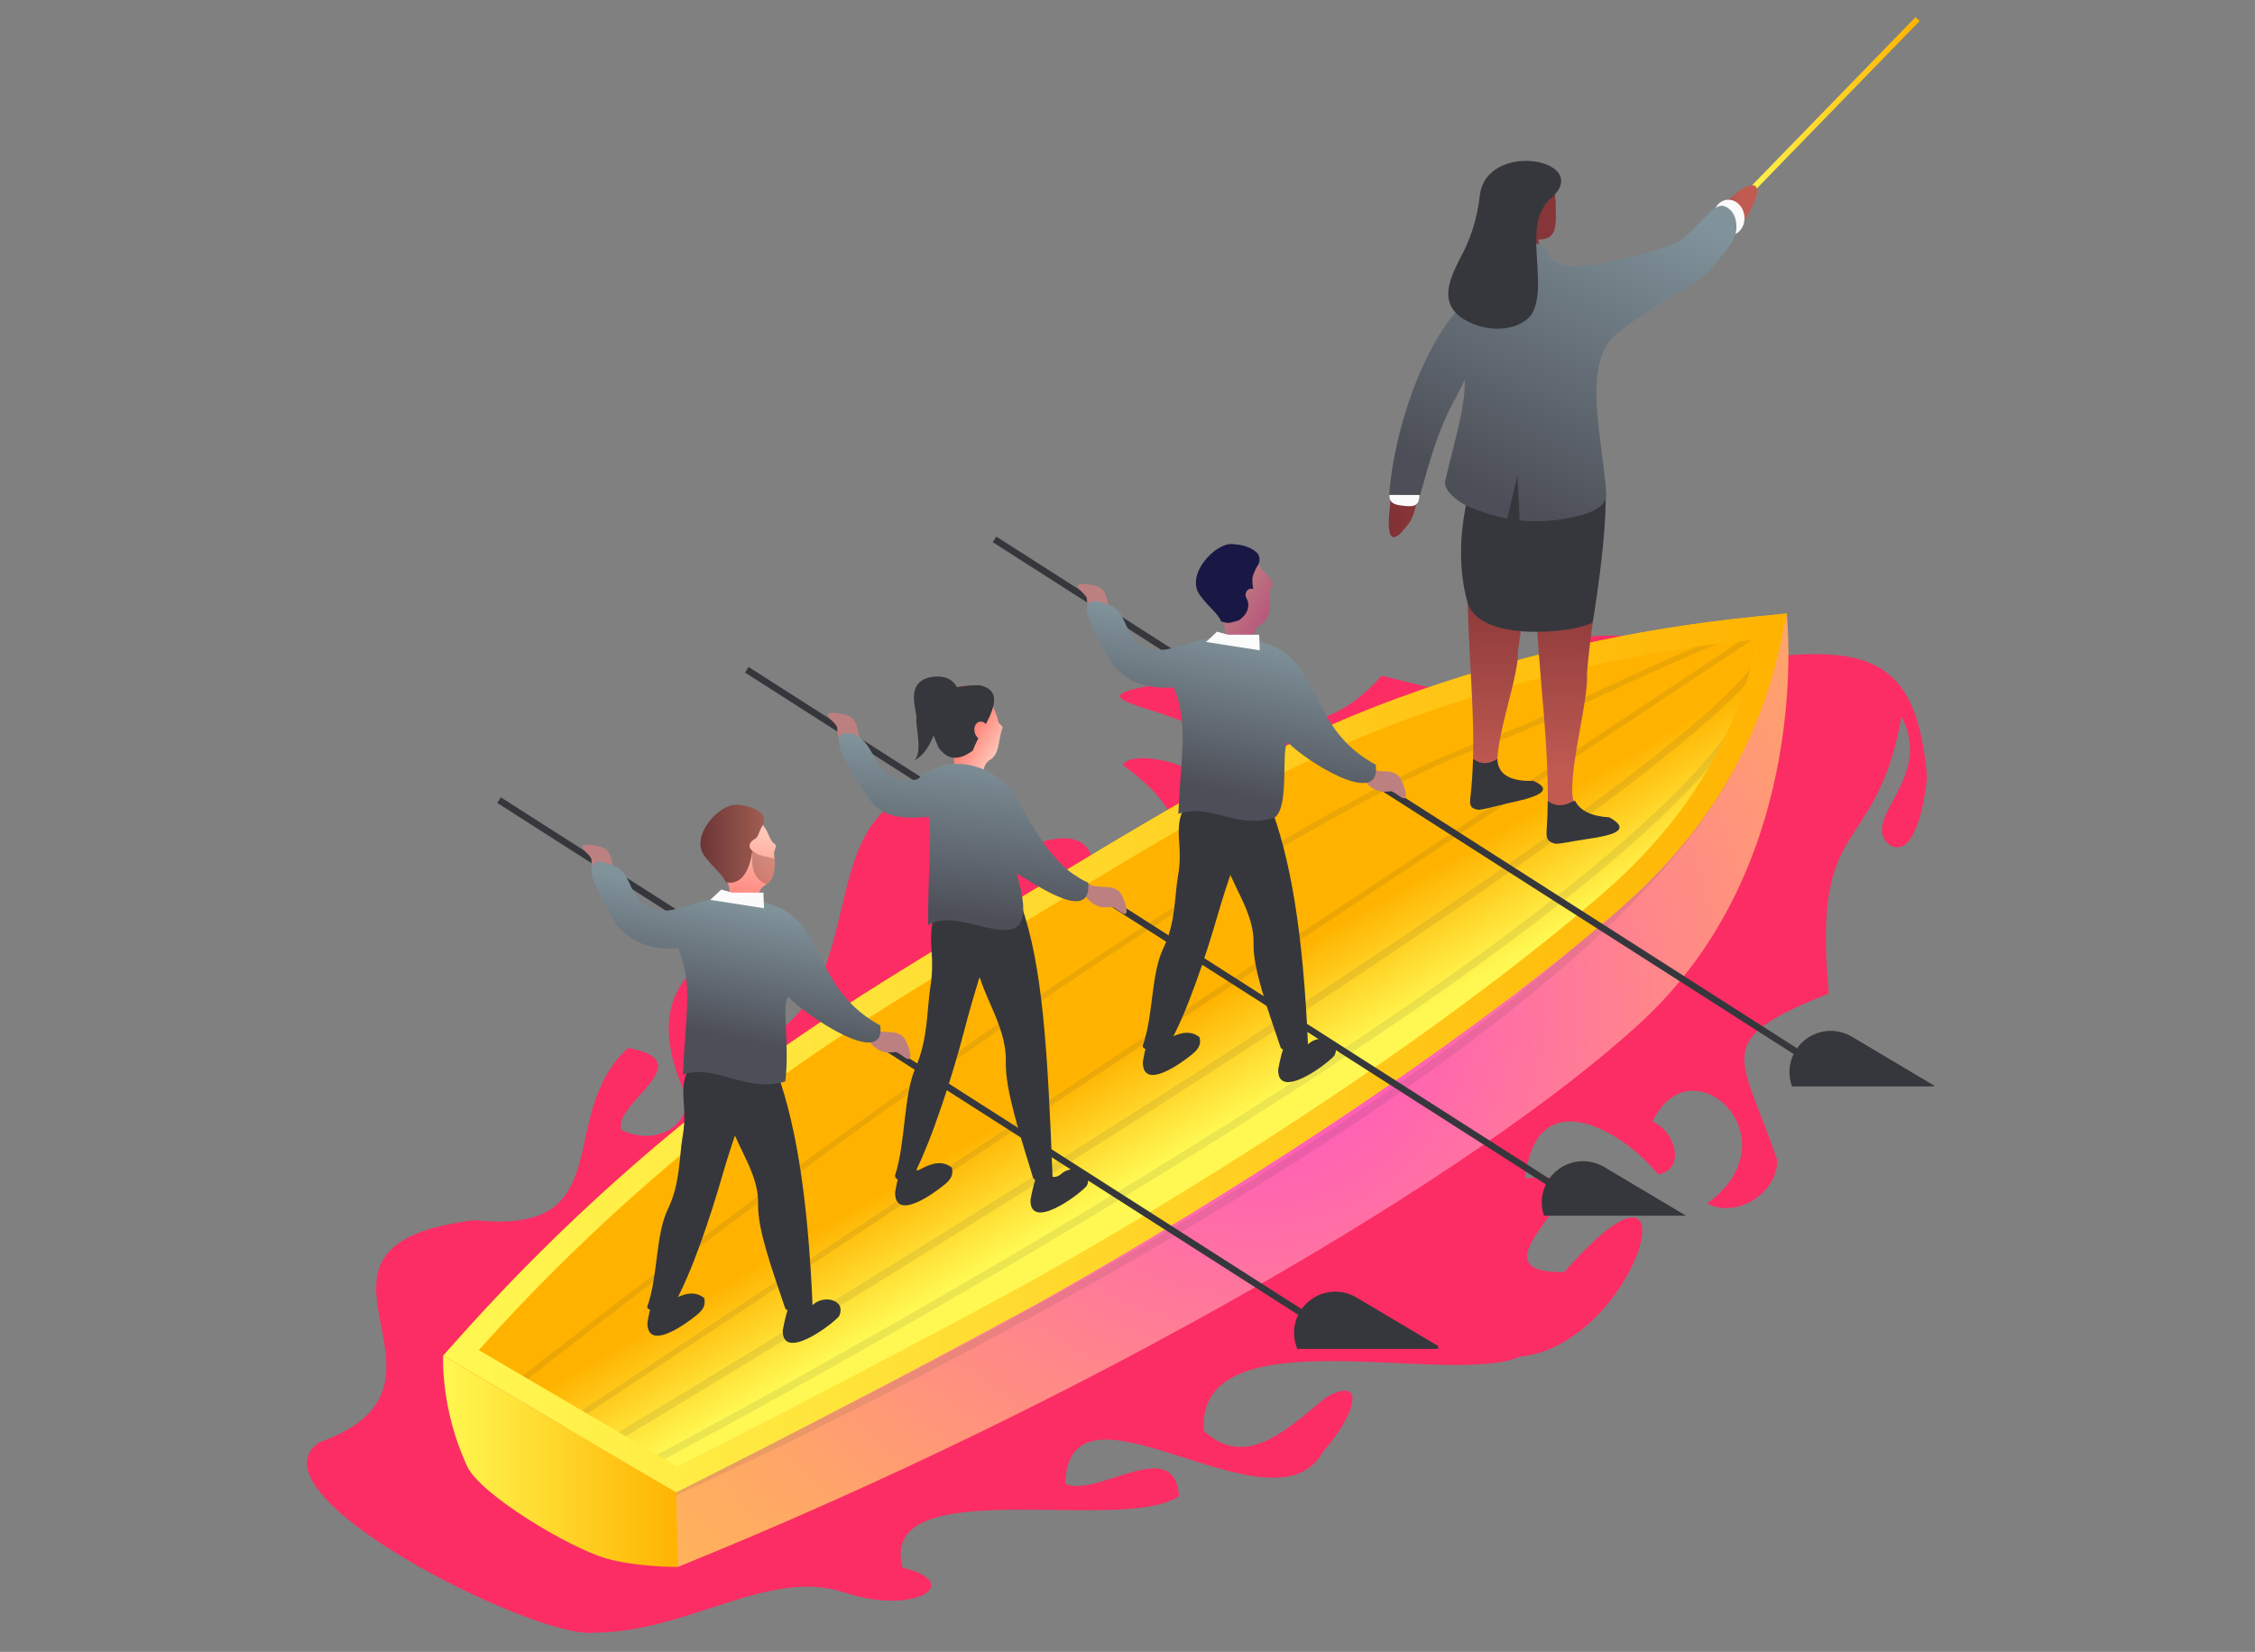 <?xml version="1.0" encoding="UTF-8"?>
<svg id="new_design" data-name="new design" xmlns="http://www.w3.org/2000/svg" xmlns:xlink="http://www.w3.org/1999/xlink" viewBox="0 0 400 293.1">
  <rect x="0" y="0" width="400" height="293.1" fill="#808080" stroke="none"/>
  <defs>
    <style>
      .cls-1 {
        fill: url(#linear-gradient-8);
      }

      .cls-2 {
        fill: url(#linear-gradient-7);
      }

      .cls-3 {
        fill: url(#linear-gradient-5);
      }

      .cls-4 {
        fill: url(#linear-gradient-6);
      }

      .cls-5 {
        fill: url(#linear-gradient-9);
      }

      .cls-6 {
        fill: url(#linear-gradient-4);
      }

      .cls-7 {
        fill: url(#linear-gradient-3);
      }

      .cls-8 {
        fill: url(#linear-gradient-2);
      }

      .cls-9 {
        fill: url(#radial-gradient);
      }

      .cls-10 {
        fill: url(#linear-gradient);
      }

      .cls-11 {
        stroke: url(#linear-gradient-20);
      }

      .cls-11, .cls-12 {
        fill: none;
        stroke-miterlimit: 10;
      }

      .cls-13 {
        fill: #191844;
      }

      .cls-14, .cls-15 {
        fill: #36373c;
      }

      .cls-16 {
        fill: #fc2d64;
      }

      .cls-17 {
        fill: url(#linear-gradient-17);
        opacity: .5;
      }

      .cls-18 {
        fill: url(#linear-gradient-10);
      }

      .cls-19 {
        fill: url(#linear-gradient-11);
      }

      .cls-20 {
        fill: url(#linear-gradient-12);
      }

      .cls-21 {
        fill: url(#linear-gradient-13);
      }

      .cls-22 {
        fill: url(#linear-gradient-19);
      }

      .cls-23 {
        fill: url(#linear-gradient-14);
      }

      .cls-24 {
        fill: url(#linear-gradient-21);
      }

      .cls-25 {
        fill: url(#linear-gradient-22);
      }

      .cls-26 {
        fill: url(#linear-gradient-23);
      }

      .cls-27 {
        fill: url(#linear-gradient-15);
      }

      .cls-28 {
        fill: url(#linear-gradient-16);
      }

      .cls-29 {
        fill: url(#linear-gradient-18);
      }

      .cls-30 {
        fill: url(#linear-gradient-24);
      }

      .cls-31 {
        opacity: .1;
      }

      .cls-15 {
        fill-rule: evenodd;
      }

      .cls-32 {
        fill: #fbfbfb;
      }

      .cls-12 {
        stroke: #36373c;
      }
    </style>
    <radialGradient id="radial-gradient" cx="222.67" cy="178.21" fx="222.67" fy="178.21" r="233.88" gradientUnits="userSpaceOnUse">
      <stop offset="0" stop-color="#ff48d1"/>
      <stop offset=".13" stop-color="#ff65b0"/>
      <stop offset=".32" stop-color="#ff8987"/>
      <stop offset=".5" stop-color="#ffa668"/>
      <stop offset=".68" stop-color="#ffba51"/>
      <stop offset=".85" stop-color="#ffc643"/>
      <stop offset="1" stop-color="#ffcb3f"/>
    </radialGradient>
    <linearGradient id="linear-gradient" x1="213.69" y1="201.89" x2="203.24" y2="184.05" gradientUnits="userSpaceOnUse">
      <stop offset="0" stop-color="#fff852"/>
      <stop offset="1" stop-color="#ffb300"/>
    </linearGradient>
    <linearGradient id="linear-gradient-2" x1="78.6" y1="259.28" x2="120.22" y2="259.28" xlink:href="#linear-gradient"/>
    <linearGradient id="linear-gradient-3" x1="78.62" y1="186.83" x2="316.93" y2="186.83" xlink:href="#linear-gradient"/>
    <linearGradient id="linear-gradient-4" x1="-4747.68" y1="110.03" x2="-4740.41" y2="105.53" gradientTransform="translate(-4522.9) rotate(-180) scale(1 -1)" gradientUnits="userSpaceOnUse">
      <stop offset="0" stop-color="#b9567d"/>
      <stop offset="1" stop-color="#bd8080"/>
    </linearGradient>
    <linearGradient id="linear-gradient-5" x1="-20531.91" y1="-4241.26" x2="-20520.39" y2="-4241.26" gradientTransform="translate(-11321.29 -18298.95) rotate(-130.36) scale(1.04 .74) skewX(3.18)" xlink:href="#linear-gradient-4"/>
    <linearGradient id="linear-gradient-6" x1="-15451.9" y1="-5429.93" x2="-15440.37" y2="-5429.93" gradientTransform="translate(16284.46 5013.29) rotate(30.72) scale(1.04 -.74) skewX(3.18)" xlink:href="#linear-gradient-4"/>
    <linearGradient id="linear-gradient-7" x1="220.55" y1="112.76" x2="212.72" y2="148.59" gradientUnits="userSpaceOnUse">
      <stop offset="0" stop-color="#80929a"/>
      <stop offset=".76" stop-color="#4d4f58"/>
    </linearGradient>
    <linearGradient id="linear-gradient-8" x1="-4699.75" y1="134.01" x2="-4692.49" y2="129.51" gradientTransform="translate(-4522.9) rotate(-180) scale(1 -1)" gradientUnits="userSpaceOnUse">
      <stop offset="0" stop-color="#ffc9b9"/>
      <stop offset="1" stop-color="#ff655f"/>
    </linearGradient>
    <linearGradient id="linear-gradient-9" x1="-20512.22" y1="-4310.52" x2="-20500.7" y2="-4310.52" gradientTransform="translate(-11321.29 -18298.95) rotate(-130.36) scale(1.04 .74) skewX(3.18)" xlink:href="#linear-gradient-4"/>
    <linearGradient id="linear-gradient-10" x1="-15474.15" y1="-5487.36" x2="-15462.62" y2="-5487.36" gradientTransform="translate(16284.46 5013.29) rotate(30.72) scale(1.04 -.74) skewX(3.18)" xlink:href="#linear-gradient-4"/>
    <linearGradient id="linear-gradient-11" x1="172.33" y1="133.44" x2="167.54" y2="171.31" xlink:href="#linear-gradient-7"/>
    <linearGradient id="linear-gradient-12" x1="131.94" y1="147.16" x2="129.87" y2="165.39" gradientTransform="matrix(1,0,0,1,0,0)" xlink:href="#linear-gradient-8"/>
    <linearGradient id="linear-gradient-13" x1="-20503.73" y1="-4372.82" x2="-20492.2" y2="-4372.82" gradientTransform="translate(-11321.29 -18298.95) rotate(-130.36) scale(1.04 .74) skewX(3.18)" xlink:href="#linear-gradient-4"/>
    <linearGradient id="linear-gradient-14" x1="-15495.55" y1="-5544.85" x2="-15484.03" y2="-5544.85" gradientTransform="translate(16284.46 5013.29) rotate(30.72) scale(1.04 -.74) skewX(3.18)" xlink:href="#linear-gradient-4"/>
    <linearGradient id="linear-gradient-15" x1="132.33" y1="160.33" x2="125.8" y2="191.09" xlink:href="#linear-gradient-7"/>
    <linearGradient id="linear-gradient-16" x1="124.24" y1="149.71" x2="137.97" y2="149.71" gradientUnits="userSpaceOnUse">
      <stop offset="0" stop-color="#6b3636"/>
      <stop offset="1" stop-color="#ac6558"/>
    </linearGradient>
    <linearGradient id="linear-gradient-17" x1="123.66" y1="153.92" x2="137.4" y2="153.92" xlink:href="#linear-gradient-16"/>
    <linearGradient id="linear-gradient-18" x1="278.08" y1="95.59" x2="278.63" y2="137.52" gradientUnits="userSpaceOnUse">
      <stop offset="0" stop-color="#7b2e33"/>
      <stop offset="1" stop-color="#c15b52"/>
    </linearGradient>
    <linearGradient id="linear-gradient-19" x1="265.95" y1="95.79" x2="266.5" y2="137.77" xlink:href="#linear-gradient-18"/>
    <linearGradient id="linear-gradient-20" x1="351.75" y1="29.5" x2="385.75" y2="29.5" gradientTransform="translate(-45.67 -9.74) skewX(1.83)" xlink:href="#linear-gradient"/>
    <linearGradient id="linear-gradient-21" x1="514.01" y1="-424.02" x2="521.49" y2="-424.02" gradientTransform="translate(-268.08 363.51) rotate(10.41) skewX(1.84)" xlink:href="#linear-gradient-18"/>
    <linearGradient id="linear-gradient-22" x1="283.18" y1="100.28" x2="347.19" y2="100.28" gradientTransform="translate(-45.67 -9.74) skewX(1.83)" xlink:href="#linear-gradient-18"/>
    <linearGradient id="linear-gradient-23" x1="298.82" y1="48.45" x2="420.61" y2="48.45" gradientTransform="translate(-45.67 -9.74) skewX(1.83)" xlink:href="#linear-gradient-18"/>
    <linearGradient id="linear-gradient-24" x1="333.35" y1="43.47" x2="298.19" y2="113.8" gradientTransform="translate(-45.67 -9.74) skewX(1.83)" xlink:href="#linear-gradient-7"/>
  </defs>
  <g>
    <g>
      <path class="cls-16" d="M341.8,138.06c-.42,4.55-2.22,14.27-6.53,11.92-5.78-4.52,7.9-11.65,2.02-22.83-4.66,25.75-15.98,16.56-12.89,49.13-21.12,8.47-15.65,10.42-9.14,29.61-.04,5.92-7.22,10.36-12.43,7.66,15.79-11.55-2.86-29-9.73-14.51,3.92,1.44,6.13,8.39,1.03,9.34-6.59-8.06-21.73-16.66-23.58.72,20.19-2.53-12.87,17.08,6.94,16.59,24.36-27.78,13.2,12.9-7.83,15.02-12.6,5.53-57.5-7.79-56.14,13.14,7.79,7.43,15.8-1.3,21.88-6.03,7.18-3.85,4.96,3.39-.78,9.85-8.74,15.64-45.05-15.99-45.66,5.58,5.44,2.71,19.43-8.91,20.17,2.22-10.02,6.9-53.6-4.71-49.03,12.7,11.12,2.6,2.36,8.6-10.34,4.39-13.53-4.47-27.68,7.13-44.5,7.13-10.34,1.16-61.97-24.63-48.64-33.76,29.5-10.41-9.99-34.79,27.55-39.44,26.15,2.85,14.06-18.48,27.23-30.55,13.36,2.4-2.88,9.82-1.17,14.59,7.84,3.52,13.37-2.86,10.96-7.31-13.52-30.89,31.82-28.28,10.9-19.79-9.64,1.66-10.92,15.02,2.45,11.62,22.85-10.88,6.11-45.65,36.93-46.15,5.68-.28,8.6,4.84,3.55,6.2-5.6.7-12.24,6.25-3.64,8.96,4.26-.11,19.96-10.6,22.29-1.8,21.44,1.03,15.55-9.39,5.48-16.51,1.92-3.26,15.26.84,11.65,2.25,18.39-12.07-30.17-12.84-4.39-16.71,15.99,5.86,26.2,12.51,38.68-1.39,41.64,10.44,21.12,2.95,59.02.03-45.5-8.78-14.13-8.89,10.62-3.47,17.24-1.64,25.51,1.14,27.09,21.59Z"/>
      <g>
        <path class="cls-9" d="M316.93,108.88s5.06,44.02-25.88,72.53c-29.02,26.74-97.26,66.8-170.82,96.62-15.62-17.84-20.28-24.99-20.28-24.99l216.98-144.17Z"/>
        <path class="cls-10" d="M78.62,240.53l3.29-3.68c11.41-12.75,23.88-24.76,37.06-35.72,18.73-15.55,34.08-24.87,57.32-38.98,33.29-20.21,49.99-30.35,71.75-38.31,20.31-7.43,41.63-12.29,63.38-14.44l5.49-.54-1.15,5.4c-1.12,5.28-2.77,10.47-4.9,15.41-6.97,16.18-17.42,26.38-25.74,33.45-42.7,36.29-101.81,68.53-102.41,68.86-19.93,10.82-40.4,21.52-60.82,31.81l-1.96.99-41.32-24.26Z"/>
        <g class="cls-31">
          <g>
            <path class="cls-14" d="M108.88,256.14l-.67-1.12c2.02-1.21,202.3-121.33,204.71-140.82l1.29.16c-2.49,20.12-197.06,136.82-205.34,141.78Z"/>
            <path class="cls-14" d="M114.35,260.77l-.61-1.15c1.93-1.02,193.45-102.37,198.31-141.65l1.29.16c-2.08,16.83-36.23,45.95-101.49,86.58-48.5,30.19-97.02,55.81-97.51,56.07Z"/>
            <path class="cls-14" d="M119.8,265.39l-.53-1.19c1.84-.83,184.59-83.41,191.9-142.48l1.29.16c-3.11,25.14-36.5,56.94-99.24,94.52-46.63,27.93-92.96,48.78-93.42,48.99Z"/>
            <g>
              <line class="cls-12" x1="103.05" y1="250.98" x2="314.45" y2="110.52"/>
              <path class="cls-12" d="M91.93,245.4s121.17-96.54,173.77-114.42c8.54-2.91,39.5-18.98,48.75-20.45"/>
              <path class="cls-12" d="M80.82,239.81s74.23-81.37,179.42-117.15c17.09-5.81,35.73-9.21,54.22-12.15"/>
            </g>
          </g>
        </g>
        <path class="cls-8" d="M78.62,240.53s-.56,9.28,4.26,19.66c2.31,4.99,18.06,14.42,24.59,16.31,5.47,1.58,12.75,1.53,12.75,1.53l-.28-13.24-41.32-24.26Z"/>
      </g>
      <path class="cls-7" d="M311.43,109.42c-21.74,2.15-43.06,7-63.37,14.43-21.76,7.97-38.47,18.11-71.76,38.31-23.24,14.11-38.59,23.42-57.32,38.97-13.19,10.96-25.67,22.97-37.06,35.71l-3.3,3.68,41.32,24.25,1.97-.99c20.43-10.27,40.88-20.98,60.83-31.8.59-.33,59.7-32.56,102.41-68.86,8.32-7.07,18.77-17.26,25.73-33.45,2.12-4.95,3.79-10.13,4.91-15.42l1.15-5.39-5.5.54ZM307.17,128.1c-7.15,16.59-18.42,26.68-24.65,31.97-42.86,36.44-101.71,68.38-101.71,68.38-15.6,8.47-36.18,19.39-60.71,31.75-11.72-6.88-23.45-13.77-35.17-20.65,8.32-9.3,20.52-21.92,36.62-35.29,18.13-15.06,32.6-23.92,56.84-38.63,33.1-20.1,49.66-30.15,71.05-37.97,25.08-9.18,47.14-12.7,62.38-14.22-.7,3.28-2.03,8.57-4.66,14.67Z"/>
      <g>
        <g>
          <rect class="cls-14" x="250.66" y="54.72" width="1.18" height="177.65" transform="translate(-5.02 277.92) rotate(-57.41)"/>
          <g>
            <g>
              <g>
                <g>
                  <path class="cls-15" d="M222.33,142.48c-2.63,9.09-4.12,12.2-6.5,20.44-1.78,6.15-5.21,16.78-8.62,22.66-.07,1.1-4.59,1.1-4.52,0,1.94-5.39,1.44-12.73,3.66-17.31,2.22-4.57,1.98-9.24,2.62-12.93.34-1.97.37-3.72.21-5.69-.29-3.39.02-5.84,1.87-7.16h11.29Z"/>
                  <path id="Pant" class="cls-15" d="M225.07,142.27c3.82,9.68,6.1,23.03,6.97,43.63.09,1.41-4.73.8-4.9-.1-2.27-6.75-4.91-13.95-4.78-18.37.15-5.02-3.23-9.49-4.58-13.45-5.15-4.08-2.24-9.72-.43-11.71h7.72Z"/>
                  <path class="cls-6" d="M216.79,109.83c.08.25,1.46,3.18-.62,4.3-.43.23,4.22.96,7.23.75-.78-.5-1.73-2.55-.03-3.94,2-1.03,2.07-3.16,1.81-5.79-.04-.35.62-1.2.55-1.55-.25-1.2-1.43-1.83-2.03-2.78-1.12-1.79-2.74-3-4.43-3.12-2.88-.21-7.75,4.83-5.29,8.25,1.52,2.1,2.31,2.48,2.78,3.8.01.03.03.06.04.09Z"/>
                </g>
                <path class="cls-3" d="M238.81,135.14c2.54.7,3.91,1.67,6.32,1.7,1.02.01,2.29.08,3.03.93.59.67,1.59,3.38,1.08,3.8s-1.9-1.27-2.66-1.17c-1.31.17-2.3.14-3.65-.95-1.19-.97-2.39-3.83-4.13-4.3Z"/>
                <path class="cls-4" d="M199.29,113.05c-1.11-2.38-2.3-3.57-2.74-5.95-.18-1-.47-2.24-1.42-2.83-.76-.47-3.6-1-3.93-.43s1.57,1.66,1.6,2.43c.05,1.32.24,2.3,1.55,3.44,1.16,1.01,4.17,1.71,4.93,3.35Z"/>
              </g>
              <path class="cls-13" d="M212.81,105.56c1.59,2.2,3.29,3.31,3.78,4.69,1.44.49,1.57.24,3.05-.14.18-.04.56-.36.97-.78.81-.84,1.11-2.16.51-3.16-.1-.17-.16-.34-.18-.5-.05-.47.35-1.51,1.39-1.15-.16-.56-.18-1.21-.19-1.71s.45-1.68.99-2.54c.48-.75.36-1.77-.32-2.34-1.32-1.11-2.92-1.3-4.26-1.4-3.01-.21-8.31,5.45-5.73,9.03Z"/>
            </g>
            <path class="cls-14" d="M202.72,188.5c.03,5.07,6.85.13,8.73-1.42,1.07-.88,1.68-1.7,1.33-3.04-1.8-1.48-3.97-.63-5.87.44-1.37.19-1.07-1.77-2.67-.69-.83.56-1.38,3.74-1.53,4.71Z"/>
            <path class="cls-14" d="M226.73,189.81c-.07,5.41,8.3-.67,9.98-2.52,1.38-2.97-2.77-3.92-4.69-1.99-2.83,2.01-3.58-4.68-5.3,4.51Z"/>
          </g>
        </g>
        <path class="cls-2" d="M244.03,135.68c-14.77-7.97-7.56-23.34-27.73-22.36-5-.73-11.58,5.35-15.65-.69-1.36-2.09-1.55-4.73-4.39-5.47-7.42-2.91-.93,7.56,1.17,10.86,2.92,3.14,5.64,4.2,10.76,3.97,2.64,6.47,1.32,11.29.83,22.42,5.85-1.99,10.14,2.83,17.06.66,2.76-1.87,1.08-12.39,2.34-13.38,3.1,3.28,16.69,11.91,15.61,4Z"/>
        <polygon class="cls-32" points="213.93 113.91 215.88 112.08 217.82 112.62 223.36 112.62 223.46 115.39 213.93 113.91"/>
        <path class="cls-14" d="M343.01,192.76s.05-.09.07-.14l-14.59-8.68c-3.48-2.07-7.97-.93-10.04,2.55-1.18,1.97-1.31,4.28-.58,6.28h25.14Z"/>
      </g>
      <g>
        <g>
          <rect class="cls-14" x="206.72" y="77.86" width="1.18" height="177.65" transform="translate(-44.79 251.57) rotate(-57.41)"/>
          <g>
            <g>
              <g>
                <g>
                  <path class="cls-15" d="M177.36,160.81c-2.63,10.08-4.05,13.3-6.42,22.43-1.78,6.82-5.51,18.86-8.92,25.38-.07,1.22-3.34,1.18-3.26-.04,1.94-5.98,1.44-14.11,3.66-19.19,2.22-5.07,1.98-10.24,2.62-14.34.34-2.19.37-4.13.21-6.31-.29-3.75.02-6.47,1.87-7.94h10.25Z"/>
                  <path id="Pant-2" data-name="Pant" class="cls-15" d="M181.13,160.58c3.82,10.72,4.71,25.76,5.59,48.58.09,1.56-3.34.66-3.52-.34-2.27-7.49-4.91-15.46-4.78-20.36.15-5.57-3.23-10.51-4.58-14.91-5.15-4.53-2.24-10.77-.43-12.98h7.72Z"/>
                  <path class="cls-1" d="M168.86,133.81c.08.25,1.46,3.18-.62,4.3-.43.23,4.22.96,7.23.75-.78-.5-1.73-2.55-.03-3.94,2-1.03,1.58-3.73,2.4-5.83-.04-.35-.68-.67-.75-1.02-.25-1.2-.71-2.32-1.32-3.28-1.12-1.79-2.74-3-4.43-3.12-2.88-.21-7.75,4.83-5.29,8.25,1.52,2.1,2.31,2.48,2.78,3.8.01.03.03.06.04.09Z"/>
                </g>
                <path class="cls-5" d="M189.28,155.66c2.54.7,3.91,1.67,6.32,1.7,1.02.01,2.29.08,3.03.93.59.67,1.59,3.38,1.08,3.8-.51.42-1.9-1.27-2.66-1.17-1.31.17-2.3.14-3.65-.95-1.19-.97-2.39-3.83-4.13-4.3Z"/>
                <path class="cls-18" d="M154.99,135.94c-1.11-2.38-2.3-3.57-2.74-5.95-.18-1-.47-2.24-1.42-2.83-.76-.47-3.6-1-3.93-.43s1.57,1.66,1.6,2.43c.05,1.32.24,2.3,1.55,3.44,1.16,1.01,4.17,1.71,4.93,3.35Z"/>
                <path class="cls-19" d="M193.02,156.61c-7.47-3.17-11.34-13.48-13.72-16.45-3.55-4.47-11.06-6.77-16.56-1.89-8.04,1.71-6.78-6.6-11.53-8.09-5.73-1.02.25,7.34,2.12,10.35,2.72,4.34,5.37,4.82,11.42,4.43.57,3.56-.1,7.89-.13,19.21,6.09-4.24,21.22,9.29,15.71-9.22,4.15,2.5,13.4,8.79,12.68,1.66Z"/>
              </g>
              <path class="cls-14" d="M174.89,128.47c-.34-.36-.8-.51-1.23-.38-.67.2-1,1.07-.74,1.94.12.41.36.74.63.95-.41.79-.75,1.53-.98,2.19-2.39,1.78-4.46,1.82-6.09-.55-1.95-4.35-4.33-11.09,7.27-11.04,3.81.78,2.72,3.83,1.13,6.9Z"/>
            </g>
            <path class="cls-14" d="M158.78,211.64c.03,5.07,6.85.13,8.73-1.42,1.07-.88,1.68-1.7,1.33-3.04-1.8-1.48-3.97-.63-5.87.44-1.37.19-1.07-1.77-2.67-.69-.83.56-1.38,3.74-1.53,4.71Z"/>
            <path class="cls-14" d="M182.79,212.94c-.07,5.41,8.3-.67,9.98-2.52,1.38-2.97-2.77-3.92-4.69-1.99-2.83,2.01-3.58-4.68-5.3,4.51Z"/>
          </g>
        </g>
        <path class="cls-14" d="M299.08,215.71l-14.53-8.65c-3.48-2.07-7.97-.93-10.04,2.55-1.14,1.92-1.3,4.14-.64,6.1h25.21Z"/>
      </g>
      <g>
        <g>
          <rect class="cls-14" x="162.78" y="100.99" width="1.18" height="177.65" transform="translate(-84.56 225.22) rotate(-57.41)"/>
          <g>
            <g>
              <g>
                <path class="cls-15" d="M134.45,188.75c-2.63,9.09-4.12,12.2-6.5,20.44-1.78,6.15-5.21,16.78-8.62,22.66-.07,1.1-4.59,1.1-4.52,0,1.94-5.39,1.44-12.73,3.66-17.31,2.22-4.57,1.98-9.24,2.62-12.93.34-1.97.37-3.72.21-5.69-.29-3.39.02-5.84,1.87-7.16h11.29Z"/>
                <path id="Pant-3" data-name="Pant" class="cls-15" d="M137.19,188.54c3.82,9.68,6.1,23.03,6.97,43.63.09,1.41-4.73.8-4.9-.1-2.27-6.75-4.91-13.95-4.78-18.37.15-5.02-3.23-9.49-4.58-13.45-5.15-4.08-2.24-9.72-.43-11.71h7.72Z"/>
                <path class="cls-20" d="M135.99,156.89c-.15.12-.32.22-.5.32-1.7,1.38-.75,3.43.03,3.94-3.01.21-7.66-.51-7.23-.75,2.08-1.12.7-4.05.62-4.3-.01-.04-.03-.07-.04-.09-.46-1.32-1.27-1.7-2.78-3.8-2.47-3.42,2.41-8.45,5.29-8.26,1.7.13,3.32,1.35,4.43,3.13.61.96.71,2.07,1.73,2.77.29.2-.28,1.21-.24,1.55.04.34.07.69.08,1.02.12,1.94-.11,3.51-1.38,4.47Z"/>
              </g>
              <path class="cls-21" d="M150.93,181.41c2.54.7,3.91,1.67,6.32,1.7,1.02.01,2.29.08,3.03.93.59.67,1.59,3.38,1.08,3.8s-1.9-1.27-2.66-1.17c-1.31.17-2.3.14-3.65-.95-1.19-.97-2.39-3.83-4.13-4.3Z"/>
              <path class="cls-23" d="M111.41,159.32c-1.11-2.38-2.3-3.57-2.74-5.95-.18-1-.47-2.24-1.42-2.83-.76-.47-3.6-1-3.93-.43s1.57,1.66,1.6,2.43c.05,1.32.24,2.3,1.55,3.44,1.16,1.01,4.17,1.71,4.93,3.35Z"/>
            </g>
            <path class="cls-14" d="M114.84,234.77c.03,5.07,6.85.13,8.73-1.42,1.07-.88,1.68-1.7,1.33-3.04-1.8-1.48-3.97-.63-5.87.44-1.37.19-1.07-1.77-2.67-.69-.83.56-1.38,3.74-1.53,4.71Z"/>
            <path class="cls-14" d="M138.85,236.08c-.07,5.41,8.3-.67,9.98-2.52,1.38-2.97-2.77-3.92-4.69-1.99-2.83,2.01-3.58-4.68-5.3,4.51Z"/>
          </g>
        </g>
        <path class="cls-27" d="M156.15,181.95c-14.77-7.98-7.56-23.34-27.73-22.37-5-.73-11.58,5.35-15.65-.69-1.36-2.09-1.55-4.73-4.39-5.47-7.42-2.91-.93,7.56,1.17,10.86,2.92,3.14,5.64,4.2,10.76,3.97,2.64,6.47,1.32,11.29.83,22.42,5.85-1.99,11.24,3.38,18.16,1.21.81-6.47-.72-14.02.54-15.01,3.1,3.28,17.38,12.98,16.3,5.08Z"/>
        <polygon class="cls-32" points="125.99 159.67 127.93 157.84 129.88 158.38 135.42 158.38 135.52 161.15 125.99 159.67"/>
        <path class="cls-14" d="M254.99,239.33c.07-.15.14-.29.21-.44l-14.59-8.68c-3.48-2.07-7.97-.93-10.04,2.55-1.23,2.07-1.32,4.51-.45,6.58h24.87Z"/>
      </g>
    </g>
    <path class="cls-28" d="M133.46,150.97c-.76-.57-.69-1.52.45-2.11.65-.33.69-1.35,1.33-2.32,1.43-2.7-2.89-3.75-4.58-3.74-3.01-.21-8.31,5.45-5.73,9.03,1.59,2.2,3.29,3.31,3.78,4.69,4.12.99,4.76-5.55,4.76-5.55Z"/>
    <path class="cls-17" d="M135.99,156.89c-.22-.05-.47-.16-.73-.32-1.19-.74-1.82-2.13-1.82-3.53v-2.08c.18.11.94.63,1.16.71.96.33,1.49.25,2.78.75.12,1.94-.11,3.51-1.38,4.47Z"/>
    <g>
      <path class="cls-14" d="M285.45,145.02c-3-.17-5.13-1.1-6.05-2.91h-4.85c-.02,1.72-.08,3.44-.2,5.15-.08,1.15-.08,2,1.39,2.41.64.18,3.14-.42,5.67-.78,4.17-.6,8.37-1.48,4.05-3.87Z"/>
      <path class="cls-29" d="M281.5,119.44c.6-7.03,1.72-13.24,2.43-19.68h-11.5c-.44,14.01,2.22,28.31,2.13,42.35,1.35,1.03,2.87,1,4.56,0-.11-.39-.19-.8-.22-1.25-.28-5.86,2.94-16.95,2.6-21.42Z"/>
      <path class="cls-14" d="M271.96,138.55c-3.91.13-6.3-1.05-6.35-3.91h-4.32c-.07,2.31-.21,4.62-.47,6.93-.12,1.07-.15,1.85,1.3,2.1.63.11,3.15-.65,5.67-1.21,4.18-.91,8.39-2.08,4.17-3.92Z"/>
      <path class="cls-22" d="M260.46,99.77c-.57,11.63,1.12,23.25.84,34.87,1.42,1.06,2.86.96,4.32,0,.22-5.43,3.8-14.94,3.62-18.9.72-5.56,1.69-10.76,2.49-15.98h-11.27Z"/>
      <path class="cls-14" d="M262.06,82.65s-5.15,12.21-1.72,24.35c2.29,7.05,18.72,5.33,22.16,3.48,0,0,2.93-16.98,2.21-24.83-.29-3.18-22.65-3-22.65-3Z"/>
    </g>
  </g>
  <g>
    <line class="cls-11" x1="340.15" y1="3.38" x2="307.91" y2="36.55"/>
    <path class="cls-24" d="M303.49,37.95c-.95,14.72,14.41-9.57,5.29-4.34-1.72,1.5-3.48,2.95-5.29,4.34Z"/>
    <ellipse class="cls-32" cx="306.69" cy="38.6" rx="2.75" ry="3.17" transform="translate(-2.42 40.04) rotate(-7.44)"/>
    <path class="cls-25" d="M249.98,92.75c1.08-1.49,1.24-3.85,1.83-5.61h-4.93c-.8,5.67-1.32,11.74,3.1,5.61Z"/>
    <path class="cls-32" d="M251.75,88.23c-.14,1.73-1.32,1.67-2.78,1.51s-2.64-.36-2.5-2.1c.14-1.73,1.43-3.01,2.89-2.85s2.53,1.7,2.4,3.44Z"/>
    <path class="cls-26" d="M275.94,35.98c.14,4.26.24,6.52-3.04,6.52,1.8,12.26-7.51-.18-7.65-4.45-.14-4.26,2.42-7.72,5.71-7.72s4.85,1.38,4.99,5.64Z"/>
    <path class="cls-30" d="M246.39,87.82c1.31-14.94,7.82-29.11,13.3-33.89,4.44-3.86,2.09-2.35,5.87-5.67,3.48-3.31,7.13-8.18,9.62-2.24,1.57,1.31,3.44,1.58,8.39.82,4.48-1.09,12.72-2.58,15.05-4.58,3.85-3.32,5.56-6.53,7.5-5.58,1.26.62,1.96,1.98,1.89,3.81-.07,1.95-1.37,3.27-3.49,6.04-1.35,1.81-2.97,2.95-6.04,4.91-4.68,2.93-9,5.28-13.01,8.98-4.45,6.36-1.15,17.86-.54,27.23.18,2.85-4.65,3.94-7.43,4.41-2.74.46-5.36.54-7.94.27l-.4-7.86-1.81,7.52c-2.26-.41-4.51-1.12-6.81-2.07-1.66-.69-4.57-2.83-4.19-4.55,1.54-6.81,3.6-13.03,3.49-18.03-.14.23-1.62,3.35-1.81,3.6-2.88,5.14-4.54,11.18-6.11,16.89"/>
    <path class="cls-14" d="M271.7,55.77c3.24-5.65-2.16-16.34,3.71-20.84,6.87-6.69-11.8-10.08-12.92-.19-.49,4.3-1.79,8.08-3.56,11.21-1.78,3.65-4.74,9.19,3.33,11.86,2.93.97,7.39.72,9.43-2.04Z"/>
  </g>
  <path class="cls-14" d="M170.31,124.39s.2-5.01-4.94-4.28c-5.14.73-2.6,6.31-2.82,7.33s1.24,6.36-.44,7.47c2.76-1.02,4.72-6.71,4.1-8.76-.62-2.05,4.1-1.76,4.1-1.76Z"/>
</svg>